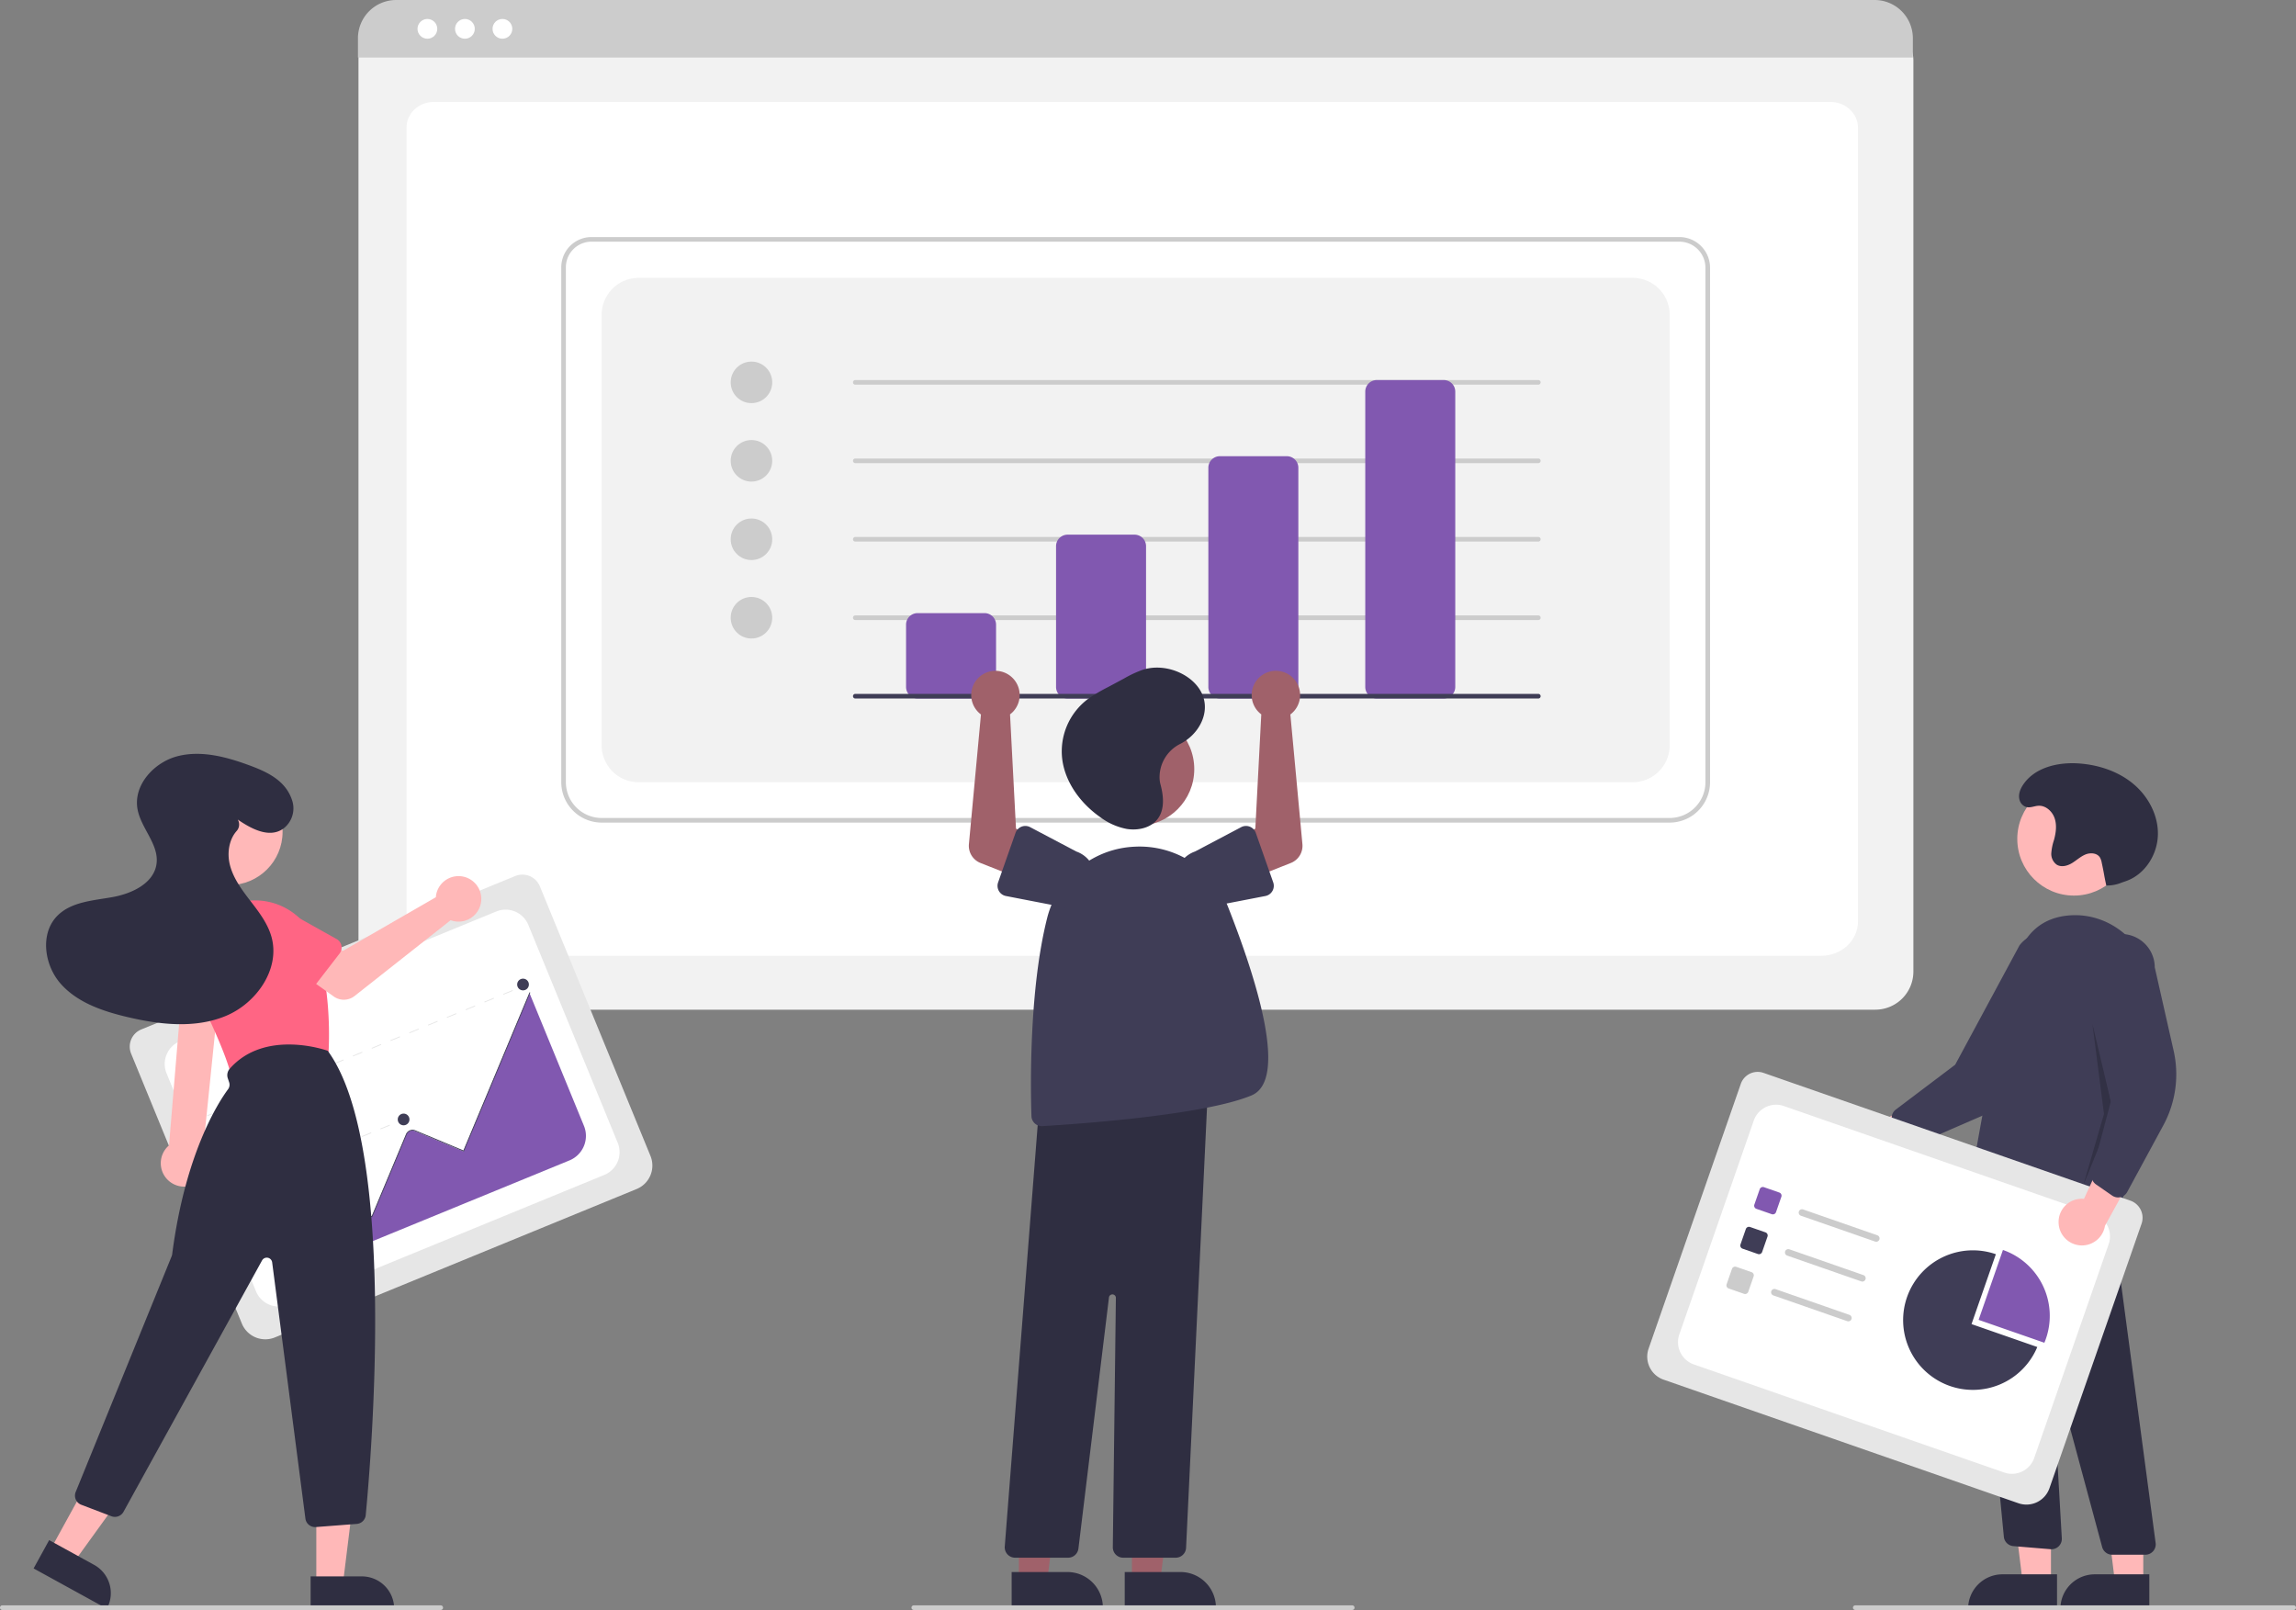 <svg xmlns="http://www.w3.org/2000/svg" width="995" height="697.681" data-name="Layer 1">
  <rect width="100%" height="100%" fill="#808080" stroke="none"/>
  <path fill="#f2f2f2" d="M812.689 437.548H171.85a16.519 16.519 0 01-16.5-16.5V25.894a12.102 12.102 0 0112.088-12.088h649.453a12.311 12.311 0 0112.298 12.297v394.945a16.519 16.519 0 01-16.5 16.5z"/>
  <path fill="#fff" d="M789.311 414.181H192.067c-8.755 0-15.878-6.67-15.878-14.868V55.208c0-6.08 5.278-11.027 11.766-11.027h605.273c6.596 0 11.961 5.028 11.961 11.209v343.923c0 8.198-7.123 14.868-15.878 14.868z"/>
  <path fill="#ccc" d="M828.959 24.95h-673.84v-8.4A16.574 16.574 0 01171.679 0h640.72a16.574 16.574 0 0116.56 16.55z"/>
  <circle cx="185.214" cy="12.5" r="4.283" fill="#fff"/>
  <circle cx="201.473" cy="12.5" r="4.283" fill="#fff"/>
  <circle cx="217.731" cy="12.5" r="4.283" fill="#fff"/>
  <path fill="#ccc" d="M723.573 356.47H260.734a17.52 17.52 0 01-17.5-17.5V115.814a13.103 13.103 0 0113.088-13.088h471.454a13.312 13.312 0 0113.297 13.297V338.97a17.52 17.52 0 01-17.5 17.5zm-467.25-251.743a11.1 11.1 0 00-11.089 11.088V338.97a15.517 15.517 0 0015.5 15.5h462.839a15.518 15.518 0 0015.5-15.5V116.024a11.31 11.31 0 00-11.297-11.297z"/>
  <path fill="#f2f2f2" d="M276.734 338.97h430.839a16 16 0 0016-16V136.42a16 16 0 00-16-16H276.734a16 16 0 00-16 16V322.97a16 16 0 0016 16z"/>
  <circle cx="325.654" cy="165.695" r="9" fill="#ccc"/>
  <circle cx="325.654" cy="199.695" r="9" fill="#ccc"/>
  <circle cx="325.654" cy="233.695" r="9" fill="#ccc"/>
  <circle cx="325.654" cy="267.695" r="9" fill="#ccc"/>
  <path fill="#ccc" d="M666.654 166.695h-296a1 1 0 010-2h296a1 1 0 010 2zM666.654 200.695h-296a1 1 0 010-2h296a1 1 0 010 2zM666.654 234.695h-296a1 1 0 010-2h296a1 1 0 010 2zM666.654 268.695h-296a1 1 0 010-2h296a1 1 0 010 2z"/>
  <path fill="#8158b0" d="M426.654 302.695h-29a5.006 5.006 0 01-5-5v-27a5.006 5.006 0 015-5h29a5.006 5.006 0 015 5v27a5.006 5.006 0 01-5 5zM491.654 302.695h-29a5.006 5.006 0 01-5-5v-61a5.006 5.006 0 015-5h29a5.006 5.006 0 015 5v61a5.006 5.006 0 01-5 5zM557.654 302.695h-29a5.006 5.006 0 01-5-5v-95a5.006 5.006 0 015-5h29a5.006 5.006 0 015 5v95a5.006 5.006 0 01-5 5zM625.654 302.695h-29a5.006 5.006 0 01-5-5v-128a5.006 5.006 0 015-5h29a5.006 5.006 0 015 5v128a5.006 5.006 0 01-5 5z"/>
  <path fill="#3f3d56" d="M666.654 302.695h-296a1 1 0 010-2h296a1 1 0 010 2z"/>
  <path fill="#ffb8b8" d="M796.701 489.243a10.056 10.056 0 0115.32-1.744l31.756-16.388-1.975 18.464-29.852 12.732a10.11 10.11 0 01-15.249-13.064z"/>
  <path fill="#3f3d56" d="M824.024 496.13a4.506 4.506 0 01-1.523-2.212l-2.526-8.16a4.515 4.515 0 011.587-4.921l25.737-19.44 27.876-51.713a14.497 14.497 0 1122.9 17.782l-15.859 33.47a46.374 46.374 0 01-23.463 22.697l-30.163 13.083a4.505 4.505 0 01-3.669-.04 4.455 4.455 0 01-.897-.547z"/>
  <circle cx="898.775" cy="363.541" r="24.561" fill="#ffb8b8"/>
  <path fill="#ffb8b8" d="M888.812 685.737l-12.259-.001-5.831-47.288 18.095.001-.005 47.288z"/>
  <path fill="#2f2e41" d="M867.795 682.233h23.644v14.887h-38.53a14.887 14.887 0 0114.886-14.887z"/>
  <path fill="#ffb8b8" d="M928.812 685.739l-12.259-.001-5.831-47.289 18.095.002-.005 47.288z"/>
  <path fill="#2f2e41" d="M907.795 682.235h23.644v14.886h-38.53a14.887 14.887 0 0114.886-14.886zM929.708 673.74l-14.367-.001a4.508 4.508 0 01-4.345-3.33l-20.68-76.7a.5.5 0 00-.981.16l4.177 72.742a4.5 4.5 0 01-4.866 4.742l-16.148-1.347a4.512 4.512 0 01-4.096-3.964l-14.71-152.744 5.69 3.415 53.33-9.054 21.457 160.986a4.5 4.5 0 01-4.46 5.094z"/>
  <path fill="#3f3d56" d="M871.527 529.42a32.94 32.94 0 01-16.692-4.699 4.48 4.48 0 01-2.136-4.589c1.875-11.486 11.684-70.407 20.608-102.529 3.635-13.083 11.671-20.13 23.887-20.943 17.868-1.172 33.75 12.807 35.403 31.2 2.918 32.448-8.933 78.55-14.163 96.865a4.496 4.496 0 01-7.088 2.307l-10.661-8.294a3.533 3.533 0 00-4.516.188c-8.987 8.016-17.523 10.494-24.642 10.493z"/>
  <path d="M906.787 443.738l8.999 38.001-13.002 31.999 9.002-30.999-4.999-39.001z" opacity=".2"/>
  <path fill="#2f2e41" d="M912.79 383.739a16.538 16.538 0 006.388-1.156c.894-.344 1.822-.627 2.715-.972 7.882-3.045 13.074-11.439 13.26-19.886s-4.188-16.647-10.683-22.05-14.91-8.179-23.335-8.82c-9.075-.692-19.294 1.61-24.366 9.167-1.35 2.011-2.294 4.452-1.494 6.881a4.404 4.404 0 001.24 1.906c2.265 2.015 4.523.5 6.832.367 3.173-.184 6.023 2.384 7.047 5.393s.574 6.322-.254 9.391a23.459 23.459 0 00-1.182 5.71 5.74 5.74 0 002.378 5.055c1.983 1.199 4.587.505 6.57-.691s3.7-2.86 5.843-3.741 5.022-.685 6.27 1.267a6.935 6.935 0 01.792 2.289c1.118 5.095.861 4.795 1.98 9.89z"/>
  <path fill="#e6e6e6" d="M874.721 651.432L720.925 597.87a10.556 10.556 0 01-6.49-13.426l39.966-114.758a7.734 7.734 0 019.836-4.755l158.995 55.371a7.867 7.867 0 014.837 10.006l-39.922 114.633a10.556 10.556 0 01-13.426 6.49z"/>
  <path fill="#fff" d="M734.05 591.276l134.483 46.835a10.225 10.225 0 0013.019-6.293l32.272-92.667a10.225 10.225 0 00-6.293-13.019l-134.484-46.835a10.225 10.225 0 00-13.019 6.293l-32.272 92.667a10.225 10.225 0 006.293 13.019z"/>
  <path fill="#8158b0" d="M767.82 526.17l-6.66-2.32a1.444 1.444 0 01-.888-1.837l2.32-6.66a1.444 1.444 0 011.836-.888l6.66 2.32a1.444 1.444 0 01.888 1.836l-2.32 6.66a1.444 1.444 0 01-1.836.888z"/>
  <path fill="#3f3d56" d="M761.81 543.426l-6.66-2.32a1.444 1.444 0 01-.888-1.837l2.32-6.66a1.444 1.444 0 011.836-.888l6.66 2.32a1.444 1.444 0 01.889 1.836l-2.32 6.66a1.444 1.444 0 01-1.837.889z"/>
  <path fill="#ccc" d="M755.8 560.682l-6.66-2.32a1.444 1.444 0 01-.887-1.837l2.32-6.66a1.444 1.444 0 011.836-.888l6.66 2.32a1.444 1.444 0 01.888 1.837l-2.32 6.66a1.444 1.444 0 01-1.836.888zM812.574 538.021l-32.09-11.175a1.443 1.443 0 11.949-2.725l32.09 11.176a1.443 1.443 0 11-.949 2.724zM806.565 555.278l-32.09-11.176a1.443 1.443 0 01.948-2.725l32.09 11.176a1.443 1.443 0 11-.948 2.725zM800.555 572.534l-32.09-11.176a1.443 1.443 0 01.948-2.725l32.09 11.176a1.443 1.443 0 01-.948 2.725z"/>
  <path fill="#8158b0" d="M885.954 581.883c.233-.56.454-1.13.656-1.712A30.239 30.239 0 00868 541.67l-10.548 30.287z"/>
  <path fill="#3f3d56" d="M854.384 573.8l10.547-30.288a30.239 30.239 0 1017.955 40.214z"/>
  <path fill="#ffb8b8" d="M892.145 530.353a10.056 10.056 0 0110.98-10.827l14.873-32.492 9.84 15.748-15.632 28.44a10.11 10.11 0 01-20.061-.87z"/>
  <path fill="#3f3d56" d="M917.894 518.91a4.506 4.506 0 01-2.563-.8l-7.023-4.862a4.515 4.515 0 01-1.788-4.851l8.255-31.18-9.98-57.894a14.497 14.497 0 1128.994-.14l8.176 36.123a46.373 46.373 0 01-4.456 32.34l-15.66 28.908a4.505 4.505 0 01-2.911 2.233 4.455 4.455 0 01-1.044.123z"/>
  <path fill="#ccc" d="M994 697.681H804a1 1 0 010-2h190a1 1 0 010 2z"/>
  <path fill="#a0616a" d="M490.541 685.239l12.26-.001 5.832-47.287h-18.094l.002 47.288z"/>
  <path fill="#2f2e41" d="M487.414 681.236h24.144a15.386 15.386 0 0115.387 15.386v.5l-39.53.001z"/>
  <path fill="#a0616a" d="M441.541 685.239l12.26-.001 5.832-47.287h-18.094l.002 47.288z"/>
  <path fill="#2f2e41" d="M438.414 681.236h24.144a15.386 15.386 0 0115.387 15.386v.5l-39.53.001z"/>
  <circle cx="492.988" cy="333.297" r="24.561" fill="#a0616a"/>
  <path fill="#2f2e41" d="M509.505 675.033h-22.751a4.5 4.5 0 01-4.5-4.555l1.322-108.031a1.5 1.5 0 00-2.989-.2l-13.24 108.83a4.504 4.504 0 01-4.467 3.956h-22.97a4.5 4.5 0 01-4.486-4.85l15.168-194.076.412-.045 72.629-7.844L514 670.747a4.495 4.495 0 01-4.495 4.286z"/>
  <path fill="#3f3d56" d="M451.476 488.021a4.496 4.496 0 01-4.484-4.358c-.397-12.272-1.076-54.733 6.822-85.905a40.924 40.924 0 0137.792-30.84 41.18 41.18 0 0140.559 26.024c13.275 33.703 25.818 75.246 10.18 81.762-20.494 8.539-74.523 12.345-90.593 13.308q-.14.01-.276.01z"/>
  <path fill="#a0616a" d="M545.347 308.473a10.525 10.525 0 001.246 1.093l-2.578 49.526-10.725 5.49 6.171 17.269 19.93-7.875a8 8 0 005.026-8.18l-5.222-56.18a10.497 10.497 0 10-13.848-1.143z"/>
  <path fill="#3f3d56" d="M544.218 360.936l7.544 21.439a4.5 4.5 0 01-3.389 5.911l-22.245 4.308a12.497 12.497 0 01-8.228-23.602l19.974-10.543a4.5 4.5 0 016.344 2.487z"/>
  <path fill="#a0616a" d="M438.96 308.473a10.527 10.527 0 01-1.246 1.093l2.579 49.526 10.724 5.49-6.171 17.269-19.93-7.875a8 8 0 01-5.026-8.18l5.222-56.18a10.497 10.497 0 1113.848-1.143z"/>
  <path fill="#3f3d56" d="M442.692 358.24a4.495 4.495 0 013.741.21l19.974 10.542a12.497 12.497 0 01-8.228 23.602l-22.245-4.308a4.5 4.5 0 01-3.39-5.911l7.545-21.44a4.495 4.495 0 012.603-2.695z"/>
  <path fill="#2f2e41" d="M502.527 337.484a16.143 16.143 0 019.041-15.168c7.466-3.854 12.156-12.075 10.1-19.582-2.63-9.61-15.708-15.84-26.304-12.535a48.566 48.566 0 00-8.261 3.84l-6.923 3.71a71.73 71.73 0 00-8.534 5.038 28.315 28.315 0 00-11.27 26.53c1.363 9.769 7.76 18.728 16.517 24.861a27.937 27.937 0 0011.319 5.031c4.197.692 8.87-.094 11.94-2.704 4.796-4.08 4.3-10.911 2.749-16.617a12.09 12.09 0 01-.374-2.404z"/>
  <path fill="#ccc" d="M586 697.681H396a1 1 0 010-2h190a1 1 0 010 2z"/>
  <path fill="#e6e6e6" d="M275.91 515.254L119.133 579.57a10.984 10.984 0 01-14.316-5.987L56.825 456.601a8.047 8.047 0 014.386-10.487l162.077-66.492a8.186 8.186 0 0110.669 4.462l47.94 116.854a10.984 10.984 0 01-5.987 14.316z"/>
  <path fill="#fff" d="M124.811 565.382l137.091-56.241a10.64 10.64 0 005.805-13.882l-38.753-94.462a10.64 10.64 0 00-13.881-5.806L77.982 451.232a10.64 10.64 0 00-5.805 13.882l38.753 94.463a10.64 10.64 0 0013.881 5.805z"/>
  <path fill="#e6e6e6" d="M226.18 427.385l2.016-.827.138.336-2.016.827zM222.247 429.391l-4.072 1.67-.137-.335 4.071-1.67zm-8.143 3.341l-4.072 1.67-.138-.335 4.072-1.67zm-8.144 3.34l-4.072 1.671-.137-.336 4.071-1.67zm-8.143 3.342l-4.072 1.67-.138-.336 4.072-1.67zm-8.144 3.34l-4.072 1.671-.137-.336 4.071-1.67zm-8.143 3.341l-4.072 1.67-.138-.335 4.072-1.67zm-8.144 3.341l-4.072 1.67-.137-.335 4.071-1.67zm-8.143 3.341l-4.072 1.67-.138-.335 4.072-1.67zm-8.144 3.341l-4.072 1.67-.137-.336 4.071-1.67zm-8.143 3.34l-4.072 1.671-.138-.336 4.072-1.67zm-8.144 3.342l-4.072 1.67-.138-.336 4.072-1.67zm-8.144 3.34l-4.071 1.671-.138-.336 4.072-1.67zm-8.143 3.341l-4.072 1.67-.138-.335 4.072-1.67zm-8.144 3.341l-4.071 1.67-.138-.335 4.072-1.67zm-8.143 3.341l-4.072 1.67-.138-.335 4.072-1.67zm-8.144 3.341l-4.071 1.67-.138-.335 4.072-1.67zM89.798 483.336l2.015-.827.138.335-2.016.827zM172.821 485.773l2.016-.827.138.336-2.016.827zM168.948 487.756l-4.012 1.645-.137-.336 4.01-1.645zm-8.023 3.29l-4.011 1.646-.138-.336 4.011-1.645zm-8.022 3.292l-4.012 1.646-.138-.336 4.012-1.646zm-8.023 3.291l-4.011 1.646-.138-.336 4.011-1.646zm-8.023 3.292l-4.01 1.645-.139-.336 4.012-1.645zm-8.022 3.29l-4.011 1.646-.138-.336 4.011-1.645zm-8.023 3.292l-4.011 1.646-.138-.336 4.012-1.646zm-8.022 3.291l-4.011 1.646-.138-.336 4.011-1.646zM102.614 514.577l2.016-.827.137.335-2.016.827zM139.583 516.678l2.016-.827.137.336-2.016.827zM135.593 518.707l-4.127 1.693-.138-.336 4.127-1.693zm-8.254 3.386l-4.127 1.694-.138-.336 4.127-1.693zm-8.254 3.387l-4.127 1.693-.138-.336 4.127-1.693zM108.678 529.357l2.015-.827.138.335-2.016.827zM149.93 541.902l2.016-.827.137.335-2.016.828zM145.94 543.93l-4.126 1.694-.138-.336 4.127-1.693zm-8.253 3.387l-4.127 1.693-.138-.336 4.127-1.693zm-8.254 3.386l-4.127 1.693-.138-.336 4.127-1.693zM119.026 554.58l2.016-.827.137.336-2.015.827z"/>
  <path fill="#8158b0" d="M130.632 550.512l116.175-47.66a11.48 11.48 0 006.258-14.963l-23.473-57.216-.227.1-28.51 68.168-21.144-8.84a2.742 2.742 0 00-2.435.152 2.922 2.922 0 00-1.212 1.433l-14.942 35.721-15.46-6.462a2.753 2.753 0 00-3.602 1.478c-.1.243-9.632 23.63-11.428 28.089z"/>
  <path fill="#3f3d56" d="M130.275 551.05l-.335-.14 11.954-28.586a3.09 3.09 0 014.038-1.656l15.155 6.337 14.856-35.525a3.09 3.09 0 014.038-1.656l20.84 8.714 28.655-68.523.335.14-28.796 68.859-21.174-8.855a2.723 2.723 0 00-3.563 1.461l-14.996 35.86-15.49-6.477a2.726 2.726 0 00-3.563 1.461z"/>
  <circle cx="141.667" cy="516.019" r="2.542" fill="#3f3d56"/>
  <circle cx="174.906" cy="485.115" r="2.542" fill="#3f3d56"/>
  <circle cx="226.662" cy="426.636" r="2.542" fill="#3f3d56"/>
  <path fill="#ffb8b8" d="M84.401 513.135a10.095 10.095 0 003.61-15.052l7.549-73.804H79.246l-5.999 72.066a10.15 10.15 0 0011.154 16.79z"/>
  <circle cx="99.38" cy="360.468" r="23.08" fill="#ffb8b8"/>
  <path fill="#ff6584" d="M103.725 467.26a4.221 4.221 0 01-4.068-3.1c-1.85-6.718-6.66-18.077-14.3-33.763a27.967 27.967 0 0115.883-38.613 27.955 27.955 0 0135.921 17.808c5.921 18.563 5.635 38.447 5.238 46.134a4.239 4.239 0 01-3.321 3.913l-34.446 7.523a4.208 4.208 0 01-.907.098z"/>
  <path fill="#ffb8b8" d="M137.082 686.425h11.52l5.481-44.437-17.003.001.002 44.436z"/>
  <path fill="#2f2e41" d="M170.82 697.122l-36.206.001-.001-13.99h22.218a13.99 13.99 0 0113.99 13.989z"/>
  <path fill="#ffb8b8" d="M21.882 671.495l10.096 5.55 26.212-36.298-14.899-8.192-21.409 38.94z"/>
  <path fill="#2f2e41" d="M46.294 697.123L14.565 679.68l6.74-12.26 19.47 10.705a13.99 13.99 0 015.519 18.998zM136.544 661.76a4.228 4.228 0 01-4.19-3.684l-14.408-111.024a2.35 2.35 0 00-4.387-.832L53.514 655.16a4.252 4.252 0 01-5.209 1.911l-13.088-4.986a4.228 4.228 0 01-2.411-5.546L74.4 544.36a3.257 3.257 0 00.212-.81c5.634-43.605 19.969-65.78 24.228-71.537a3.275 3.275 0 00.466-2.982l-.586-1.756a4.226 4.226 0 01.814-4.113c15.346-17.48 42.095-7.942 42.363-7.844l.134.05.084.114c29.993 41.134 18.904 174.733 16.376 201.097a4.217 4.217 0 01-3.884 3.805l-17.736 1.366a4.42 4.42 0 01-.328.012z"/>
  <path fill="#ffb8b8" d="M189.106 387.278a9.892 9.892 0 00-.225 1.54l-40.367 23.288-9.812-5.648-10.46 13.694 16.398 11.687a7.518 7.518 0 009.02-.22l41.625-32.838a9.864 9.864 0 10-6.179-11.503z"/>
  <path fill="#ff6584" d="M147.165 413.21l-13.047 16.908a4.229 4.229 0 01-6.394.35l-14.77-15.336a11.744 11.744 0 0114.403-18.554l18.525 10.358a4.229 4.229 0 011.283 6.273zM96.598 442.587l-21.017-3.795a4.229 4.229 0 01-3.255-5.515l6.813-20.173a11.744 11.744 0 0123.102 4.242l-.665 21.213a4.229 4.229 0 01-4.978 4.028z"/>
  <path fill="#2f2e41" d="M103.033 355.159c5.932 4.06 13.72 8.233 19.78 3.91a11.025 11.025 0 003.618-12.71c-2.901-8.296-10.872-11.948-18.494-14.748-9.909-3.64-20.698-6.535-30.927-3.928s-19.269 12.51-17.422 22.903c1.485 8.358 9.368 15.312 8.25 23.727-1.127 8.469-10.651 12.927-19.06 14.44s-17.816 2-23.86 8.04c-7.708 7.704-5.783 21.475 1.47 29.609s18.2 11.822 28.806 14.328c14.053 3.321 29.252 5.067 42.599-.445s23.733-20.349 19.866-34.261c-1.633-5.877-5.48-10.844-9.198-15.679s-7.483-9.891-8.901-15.823c-1.182-4.944-.307-10.684 2.971-14.392a4.17 4.17 0 00.559-4.873z"/>
  <path fill="#ccc" d="M191 697.681H1a1 1 0 010-2h190a1 1 0 010 2z"/>
</svg>
